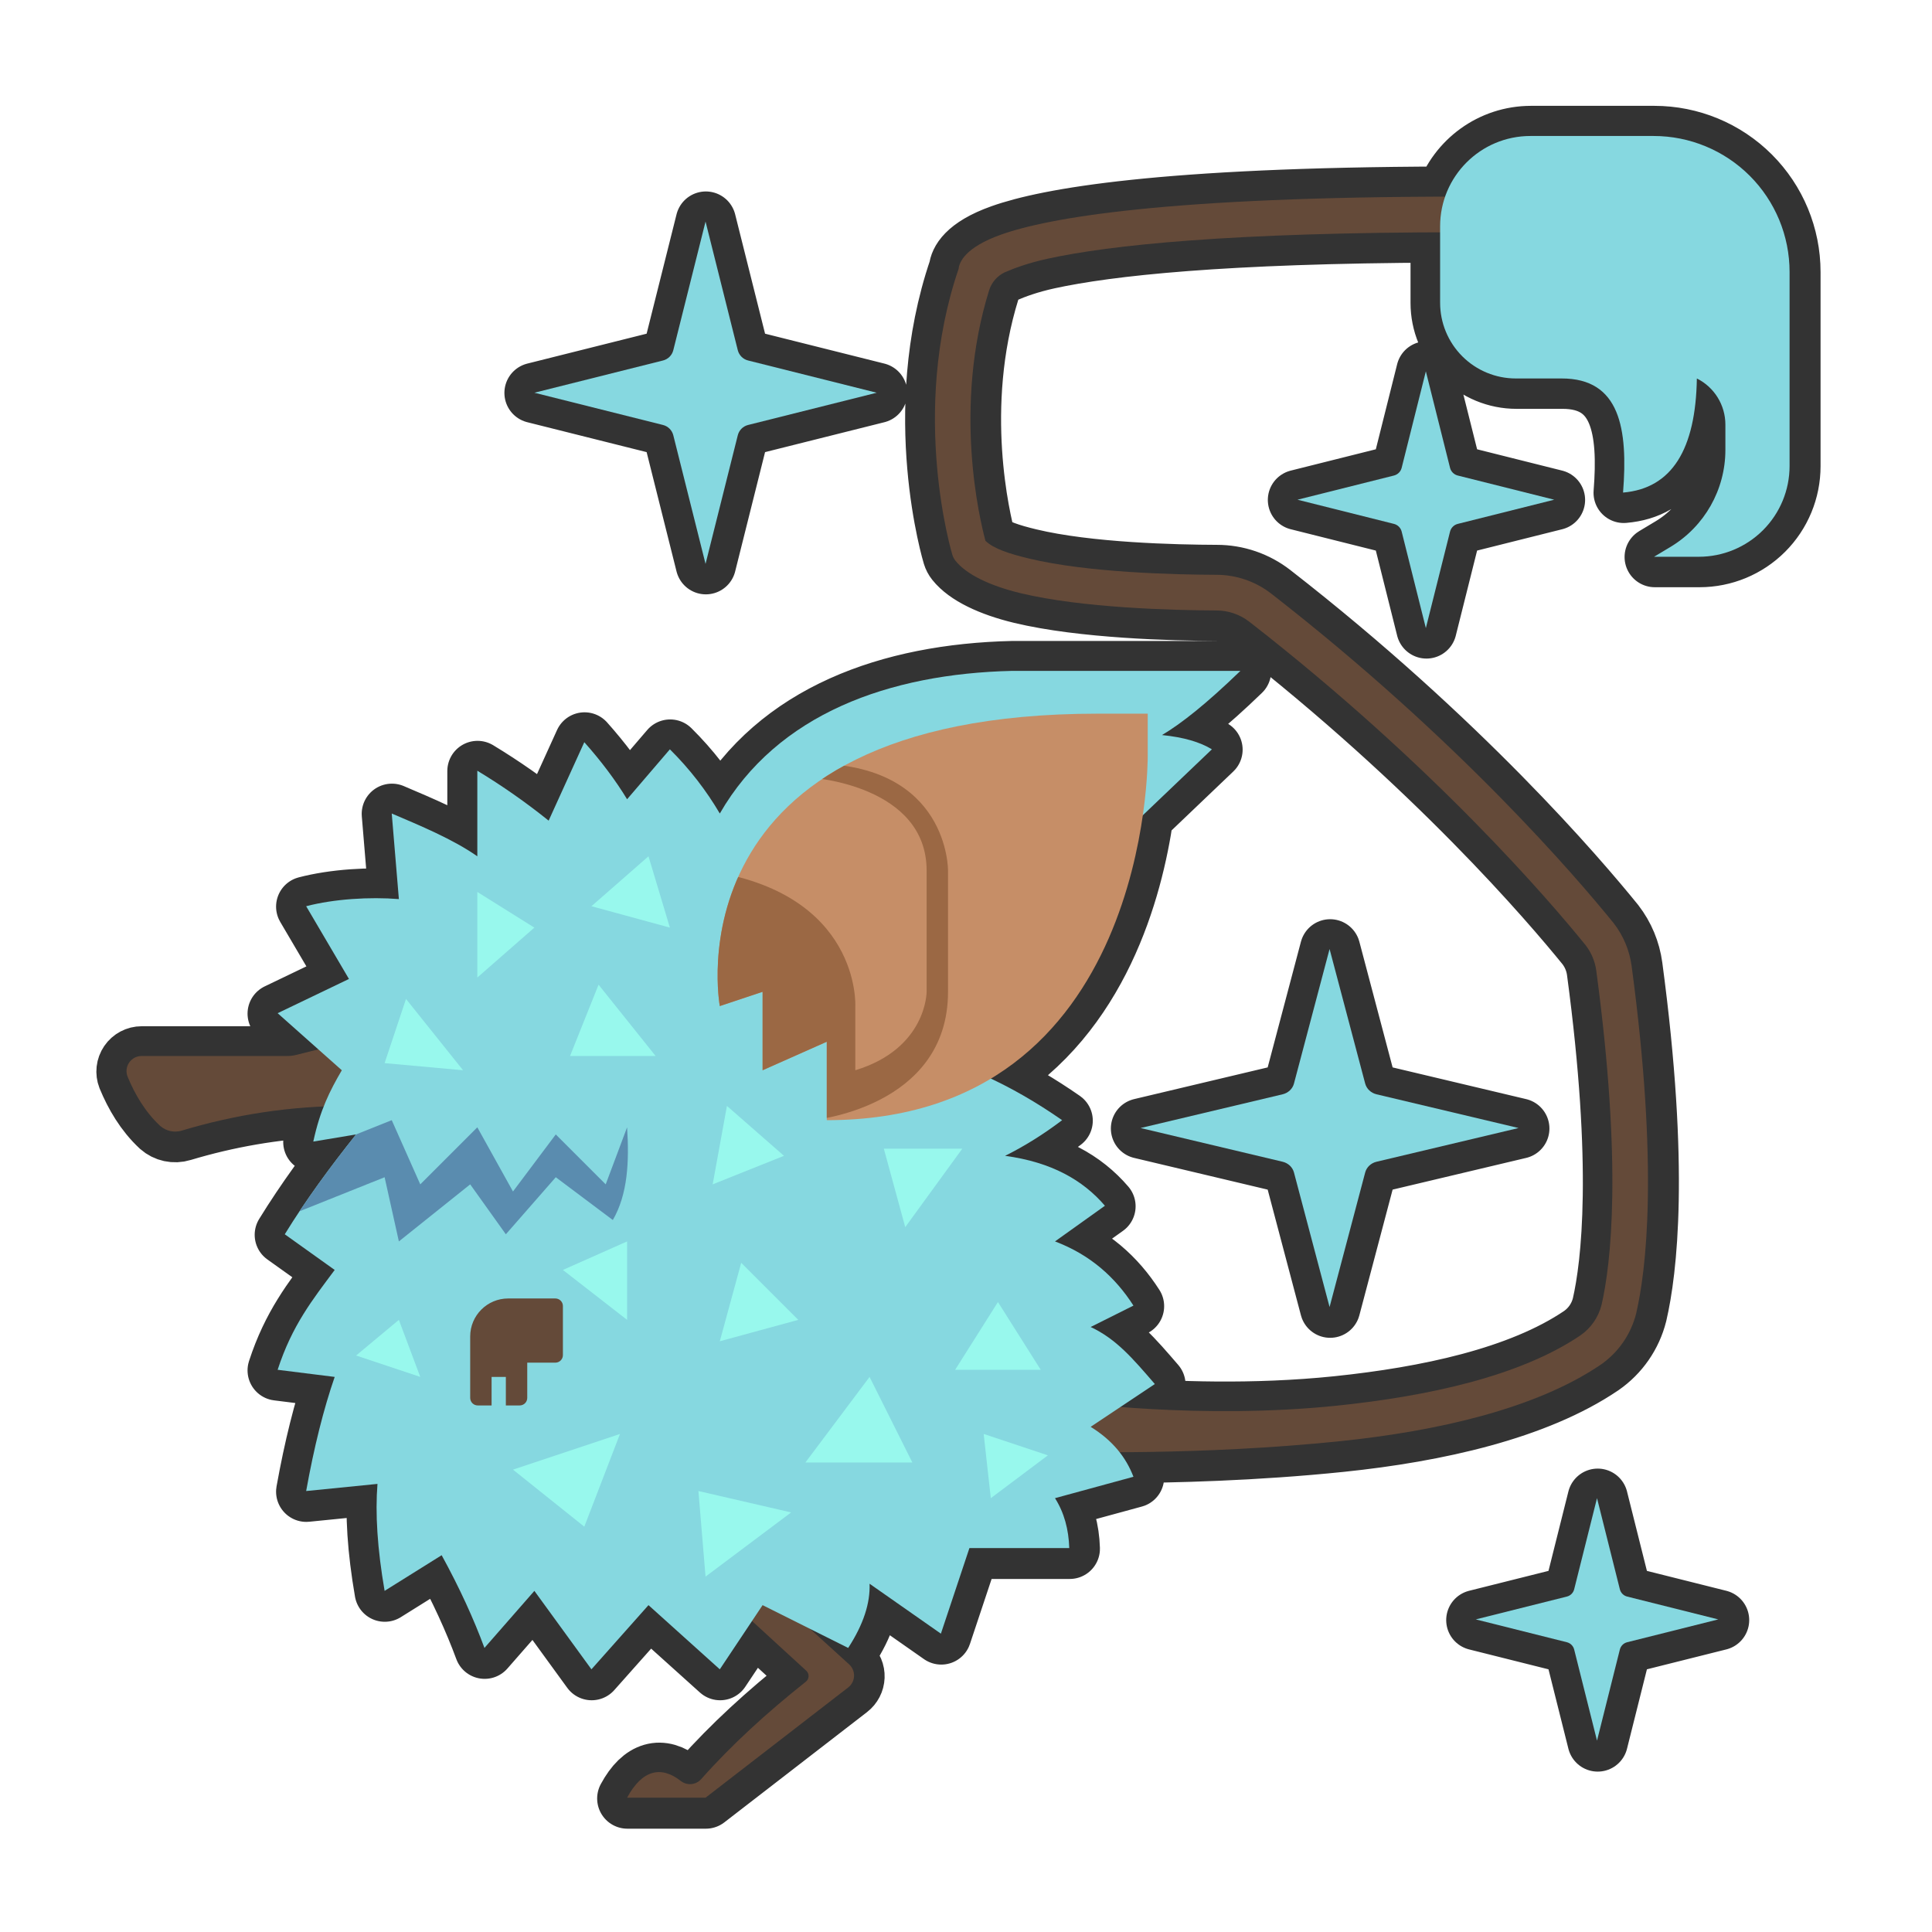 <?xml version="1.0" encoding="UTF-8" standalone="no"?>
<!DOCTYPE svg PUBLIC "-//W3C//DTD SVG 1.1//EN" "http://www.w3.org/Graphics/SVG/1.1/DTD/svg11.dtd">
<svg width="100%" height="100%" viewBox="0 0 256 256" version="1.1" xmlns="http://www.w3.org/2000/svg" xmlns:xlink="http://www.w3.org/1999/xlink" xml:space="preserve" xmlns:serif="http://www.serif.com/" style="fill-rule:evenodd;clip-rule:evenodd;stroke-linecap:round;stroke-linejoin:round;stroke-miterlimit:1.5;">
    <g transform="matrix(0.945,0,0,0.945,7.493,3.844)">
        <g transform="matrix(1.059,0,0,1.059,-7.932,-4.069)">
            <path d="M191.423,26.048C193.048,21.372 197.493,18.015 202.723,18.015C207.694,18.015 213.572,18.015 219.046,18.015C223.822,18.015 228.402,19.912 231.779,23.289C235.157,26.666 237.054,31.247 237.054,36.022C237.054,44.439 237.054,54.233 237.054,61.733C237.054,64.921 235.788,67.978 233.534,70.232C231.28,72.486 228.223,73.752 225.035,73.752C221.764,73.752 219.105,73.752 219.105,73.752C219.105,73.752 220.016,73.205 221.272,72.451C225.788,69.742 228.551,64.861 228.551,59.594L228.551,56.247C228.551,53.659 227.089,51.293 224.774,50.135C224.773,50.135 224.773,50.134 224.773,50.134C224.622,59.501 221.481,64.703 214.995,65.25C215.662,56.821 214.617,50.103 206.824,50.134L200.788,50.134C198.129,50.134 195.579,49.078 193.7,47.199C191.82,45.319 190.764,42.769 190.764,40.111L190.764,30.773C161.939,30.875 146.774,32.528 138.797,34.266C136.223,34.827 134.295,35.545 133.066,36.084C132.09,36.559 131.353,37.415 131.025,38.449C126.208,53.945 129.774,68.813 130.539,71.641C131.638,72.705 133.764,73.374 136.302,73.985C144.092,75.862 155.632,76.121 161.114,76.141C163.753,76.138 166.316,77.017 168.398,78.638C193.326,98.029 208.971,116.38 213.742,122.273C213.754,122.288 213.765,122.302 213.776,122.317C215.045,123.961 215.857,125.911 216.133,127.97C219.737,154.844 218.042,168.323 216.74,173.955C216.736,173.97 216.733,173.984 216.729,173.999C216.039,176.748 214.373,179.154 212.043,180.768C212.037,180.772 212.03,180.777 212.024,180.781C203.369,186.653 190.245,189.583 177.585,190.897C166.147,192.084 155.114,192.343 148.312,192.366C149.107,193.384 149.703,194.472 150.142,195.617L139.75,198.451C140.962,200.365 141.562,202.584 141.64,205.064L128.414,205.064L124.635,216.401L115.188,209.788C115.284,212.344 114.385,215.166 112.354,218.29L107.316,215.771L112.479,220.465C112.916,220.862 113.156,221.433 113.132,222.024C113.108,222.615 112.824,223.165 112.356,223.527C107.236,227.484 93.46,238.129 93.46,238.129L83.069,238.129C85.071,234.417 87.596,233.854 90.22,235.942C91.047,236.558 92.209,236.436 92.889,235.66C96.913,231.124 101.594,226.85 106.746,222.764C106.966,222.59 107.099,222.328 107.109,222.048C107.119,221.767 107.006,221.497 106.799,221.307L99.617,214.723L95.35,221.124L85.903,212.622L78.345,221.124L70.788,210.732L64.175,218.29C62.763,214.469 60.911,210.397 58.507,206.009L50.949,210.732C49.983,205.14 49.694,200.452 50.004,196.562L40.557,197.507C41.603,191.685 42.865,186.653 44.336,182.392L36.779,181.447C38.702,175.532 41.419,172.148 44.336,168.221L37.723,163.498C40.485,159.012 43.7,154.616 47.17,150.272L41.502,151.217C41.893,149.405 42.353,147.906 42.879,146.566C36.307,146.852 30.066,147.969 24.098,149.759C23.095,150.07 22.003,149.835 21.217,149.14C19.22,147.283 17.857,144.93 16.9,142.614C16.658,141.998 16.737,141.301 17.11,140.754C17.483,140.207 18.102,139.88 18.765,139.88C24.049,139.88 35.29,139.88 38.048,139.88C38.46,139.88 38.87,139.83 39.27,139.73L42.17,139.005L36.779,134.212L46.226,129.678L40.557,120.042C44.264,119.076 48.99,118.787 52.838,119.097L51.894,107.761C55.554,109.323 59.996,111.157 63.23,113.429L63.23,102.093C66.52,104.086 69.671,106.287 72.677,108.705L77.4,98.314C79.643,100.833 81.535,103.352 83.069,105.871L88.737,99.259C91.378,101.874 93.559,104.72 95.35,107.761C102.973,94.535 117.818,89.241 134.082,88.867L164.312,88.867C159.773,93.254 156.466,95.862 153.921,97.369C156.808,97.657 158.976,98.305 160.534,99.259L151.385,107.991C149.976,117.776 145.495,134.318 131.264,142.878C134.51,144.404 137.646,146.263 140.695,148.383C138.246,150.239 135.728,151.817 133.137,153.106C139.298,153.939 143.464,156.333 146.363,159.719L139.75,164.442C144.429,166.214 147.732,169.188 150.142,172.945L144.474,175.779C147.841,177.352 150.034,179.919 152.976,183.336L148.417,186.376C155.045,186.9 165.871,187.364 177.098,186.199C188.941,184.969 201.261,182.37 209.369,176.874C210.745,175.916 211.729,174.494 212.146,172.853C213.399,167.406 214.915,154.424 211.451,128.597C211.451,128.596 211.451,128.596 211.451,128.596C211.287,127.368 210.804,126.205 210.047,125.216C205.33,119.393 189.957,101.392 165.497,82.366C165.497,82.365 165.496,82.365 165.496,82.365C164.245,81.391 162.704,80.862 161.119,80.864C161.115,80.864 161.112,80.864 161.108,80.864C155.373,80.843 143.328,80.537 135.196,78.578C131.143,77.601 128.01,76.095 126.565,74.276C126.38,74.044 126.241,73.779 126.155,73.495C126.155,73.495 120.444,54.764 126.984,35.606C127.069,34.749 127.825,32.779 132.607,31.079C138.691,28.914 153.813,26.15 191.423,26.048ZM211.547,198.451L214.572,210.519C214.63,210.753 214.751,210.966 214.922,211.137C215.092,211.307 215.305,211.428 215.539,211.486L227.607,214.511L215.539,217.536C215.305,217.595 215.092,217.715 214.922,217.886C214.751,218.056 214.63,218.269 214.572,218.503L211.547,230.571L208.522,218.503C208.464,218.269 208.343,218.056 208.172,217.886C208.002,217.715 207.789,217.595 207.555,217.536L195.487,214.511L207.555,211.486C207.789,211.428 208.002,211.307 208.172,211.137C208.343,210.966 208.464,210.753 208.522,210.519L211.547,198.451ZM176.121,125.71L180.836,143.528C180.927,143.873 181.116,144.188 181.381,144.439C181.647,144.691 181.979,144.869 182.344,144.956L201.155,149.422L182.344,153.888C181.979,153.974 181.647,154.153 181.381,154.404C181.116,154.656 180.927,154.971 180.836,155.316L176.121,173.134L171.406,155.316C171.315,154.971 171.126,154.656 170.861,154.404C170.595,154.153 170.263,153.974 169.898,153.888L151.087,149.422L169.898,144.956C170.263,144.869 170.595,144.691 170.861,144.439C171.126,144.188 171.315,143.873 171.406,143.528L176.121,125.71ZM188.874,49.19L192.077,61.968C192.139,62.215 192.267,62.441 192.447,62.621C192.628,62.802 192.854,62.93 193.101,62.992L205.879,66.194L193.101,69.397C192.854,69.459 192.628,69.587 192.447,69.767C192.267,69.948 192.139,70.173 192.077,70.421L188.874,83.199L185.672,70.421C185.61,70.173 185.482,69.948 185.301,69.767C185.121,69.587 184.895,69.459 184.648,69.397L171.87,66.194L184.648,62.992C184.895,62.93 185.121,62.802 185.301,62.621C185.482,62.441 185.61,62.215 185.672,61.968L188.874,49.19ZM93.46,29.351L97.73,46.388C97.813,46.718 97.984,47.019 98.224,47.26C98.465,47.5 98.766,47.671 99.096,47.754L116.133,52.024L99.096,56.294C98.766,56.377 98.465,56.547 98.224,56.788C97.984,57.028 97.813,57.329 97.73,57.659L93.46,74.696L89.19,57.659C89.107,57.329 88.937,57.028 88.696,56.788C88.456,56.547 88.155,56.377 87.825,56.294L70.788,52.024L87.825,47.754C88.155,47.671 88.456,47.5 88.696,47.26C88.937,47.019 89.107,46.718 89.19,46.388L93.46,29.351Z" style="fill:rgb(51,51,51);stroke:rgb(51,51,51);stroke-width:8px;"/>
        </g>
        <path d="M94,220C94,220 102.351,227.655 105.12,230.193C105.339,230.394 105.459,230.681 105.448,230.978C105.437,231.275 105.296,231.552 105.063,231.736C99.61,236.061 94.655,240.585 90.395,245.387C89.675,246.208 88.446,246.338 87.571,245.686C84.792,243.475 82.119,244.071 80,248L91,248C91,248 105.582,236.732 111.002,232.544C111.498,232.161 111.798,231.578 111.823,230.953C111.848,230.327 111.595,229.723 111.132,229.302C107.993,226.448 102,221 102,221L94,220Z" style="fill:rgb(100,74,57);"/>
        <path d="M130.764,36.631C131.111,35.535 131.892,34.63 132.924,34.127C134.225,33.557 136.266,32.797 138.991,32.203C147.708,30.303 164.533,28.5 197,28.5L197,23.5C155.5,23.5 139.002,26.494 132.438,28.829C127.377,30.629 126.576,32.714 126.486,33.621C119.563,53.9 125.608,73.728 125.608,73.728C125.7,74.029 125.847,74.309 126.043,74.555C127.572,76.48 130.889,78.075 135.179,79.108C143.787,81.182 156.537,81.507 162.608,81.529C162.612,81.529 162.616,81.529 162.62,81.529C164.298,81.527 165.929,82.086 167.253,83.117C167.253,83.118 167.254,83.118 167.254,83.118C193.146,103.258 209.419,122.313 214.412,128.477C215.214,129.524 215.725,130.755 215.899,132.055C215.899,132.055 215.899,132.055 215.899,132.056C219.565,159.395 217.961,173.137 216.635,178.903C216.193,180.64 215.151,182.145 213.694,183.16C205.112,188.977 192.071,191.728 179.534,193.03C160.317,195.025 142.209,192.509 142.209,192.509L141.791,199.491C141.791,199.491 160.353,200.048 180.05,198.003C193.45,196.612 207.343,193.511 216.505,187.295C216.512,187.29 216.518,187.286 216.525,187.281C218.992,185.572 220.755,183.026 221.486,180.116C221.49,180.1 221.493,180.085 221.497,180.07C222.875,174.108 224.67,159.84 220.854,131.392C220.563,129.213 219.702,127.149 218.36,125.408C218.348,125.393 218.336,125.377 218.323,125.362C213.273,119.124 196.713,99.698 170.325,79.172C168.121,77.456 165.407,76.526 162.615,76.529C156.811,76.508 144.595,76.234 136.35,74.247C133.663,73.6 131.412,72.891 130.249,71.765C129.44,68.772 125.665,53.034 130.764,36.631Z" style="fill:rgb(100,74,57);"/>
        <path d="M41,142C41,142 35.532,143.367 33.637,143.841C33.214,143.947 32.779,144 32.343,144C29.424,144 17.525,144 11.931,144C11.231,144 10.575,144.346 10.18,144.925C9.785,145.504 9.702,146.241 9.958,146.894C10.971,149.345 12.413,151.836 14.528,153.801C15.36,154.538 16.516,154.787 17.577,154.457C24.958,152.244 32.731,151.002 41,151L41,142Z" style="fill:rgb(100,74,57);"/>
        <path d="M93,110C101.069,96 116.783,90.396 134,90L166,90C161.195,94.644 157.694,97.405 155,99C158.056,99.305 160.351,99.991 162,101L118,143C126.299,144.436 133.874,148.046 141,153C138.408,154.965 135.742,156.636 133,158C139.521,158.882 143.931,161.416 147,165L140,170C144.952,171.875 148.449,175.023 151,179L145,182C148.564,183.666 150.886,186.383 154,190L145,196C148.129,197.93 149.973,200.319 151,203L140,206C141.283,208.025 141.918,210.374 142,213L128,213L124,225L114,218C114.102,220.706 113.15,223.693 111,227L99,221L93,230L83,221L75,230L67,219L60,227C58.506,222.956 56.545,218.645 54,214L46,219C44.977,213.081 44.672,208.118 45,204L35,205C36.107,198.838 37.442,193.511 39,189L31,188C33.036,181.739 35.912,178.157 39,174L32,169C34.923,164.251 38.327,159.599 42,155L36,156C36.955,151.577 38.294,148.922 40,146L31,138L41,133.2L35,123C38.923,121.977 43.927,121.672 48,122L47,110C50.874,111.654 55.576,113.595 59,116L59,104C62.482,106.11 65.818,108.44 69,111L74,100C76.374,102.667 78.377,105.333 80,108L86,101C88.796,103.769 91.105,106.781 93,110Z" style="fill:rgb(134,216,224);"/>
        <clipPath id="_clip1">
            <path d="M93,110C101.069,96 116.783,90.396 134,90L166,90C161.195,94.644 157.694,97.405 155,99C158.056,99.305 160.351,99.991 162,101L118,143C126.299,144.436 133.874,148.046 141,153C138.408,154.965 135.742,156.636 133,158C139.521,158.882 143.931,161.416 147,165L140,170C144.952,171.875 148.449,175.023 151,179L145,182C148.564,183.666 150.886,186.383 154,190L145,196C148.129,197.93 149.973,200.319 151,203L140,206C141.283,208.025 141.918,210.374 142,213L128,213L124,225L114,218C114.102,220.706 113.15,223.693 111,227L99,221L93,230L83,221L75,230L67,219L60,227C58.506,222.956 56.545,218.645 54,214L46,219C44.977,213.081 44.672,208.118 45,204L35,205C36.107,198.838 37.442,193.511 39,189L31,188C33.036,181.739 35.912,178.157 39,174L32,169C34.923,164.251 38.327,159.599 42,155L36,156C36.955,151.577 38.294,148.922 40,146L31,138L41,133.2L35,123C38.923,121.977 43.927,121.672 48,122L47,110C50.874,111.654 55.576,113.595 59,116L59,104C62.482,106.11 65.818,108.44 69,111L74,100C76.374,102.667 78.377,105.333 80,108L86,101C88.796,103.769 91.105,106.781 93,110Z"/>
        </clipPath>
        <g clip-path="url(#_clip1)">
            <path d="M90,205L91,217L103,208L90,205ZM64,202L79,197L74,210L64,202ZM130,197L131,206L139,200L130,197ZM114,189L120,201L105,201L114,189ZM48,181L42,186L51,189L48,181ZM132,178.5L138,188L126,188L132,178.5ZM96,173L93,184L104,181L96,173ZM71,174L80,170L80,181L71,174ZM116,157L127,157L119,168L116,157ZM94,151L92,162L102,158L94,151ZM49,136L57,146L46,145L49,136ZM76,134L72,144L84,144L76,134ZM59,121L67,126L59,133L59,121ZM75,123L83,116L86,126L75,123Z" style="fill:rgb(152,248,237);"/>
            <path d="M42,155L47,153L51,162L59,154L64,163L70,155L77,162L80,154C80.311,158.822 80.094,163.38 78,167L70,161L63,169L58,162L48,170L46,161L31,167L42,155Z" style="fill:rgb(90,140,175);"/>
            <path d="M58,183.328C58,180.385 60.385,178 63.328,178C65.794,178 68.494,178 69.941,178C70.526,178 71,178.474 71,179.059C71,180.79 71,184.21 71,185.941C71,186.222 70.888,186.491 70.69,186.69C70.491,186.888 70.222,187 69.941,187C68.474,187 66,187 66,187L66,191.941C66,192.222 65.888,192.491 65.69,192.69C65.491,192.888 65.222,193 64.941,193C64.078,193 63,193 63,193L63,189L61,189L61,193L59.059,193C58.778,193 58.509,192.888 58.31,192.69C58.112,192.491 58,192.222 58,191.941C58,190.165 58,186.468 58,183.328Z" style="fill:rgb(100,74,57);"/>
        </g>
        <path d="M194,27.66C194,20.668 199.668,15 206.66,15C211.922,15 218.144,15 223.938,15C228.994,15 233.842,17.008 237.417,20.583C240.992,24.158 243,29.006 243,34.062C243,42.971 243,53.339 243,61.278C243,64.652 241.66,67.888 239.274,70.274C236.888,72.66 233.652,74 230.278,74C226.815,74 224,74 224,74C224,74 224.964,73.421 226.294,72.623C231.075,69.755 234,64.589 234,59.014L234,55.471C234,52.731 232.452,50.226 230.001,49.001C230,49 230,49 230,49C229.841,58.915 226.515,64.421 219.65,65C220.356,56.078 219.25,48.967 211,49L204.611,49C201.797,49 199.098,47.882 197.108,45.892C195.118,43.902 194,41.203 194,38.389L194,27.66Z" style="fill:rgb(134,216,224);"/>
        <g transform="matrix(0.68,0,0,0.68,153.44,185.6)">
            <path d="M92,30L96.709,48.786C96.8,49.15 96.988,49.482 97.253,49.747C97.518,50.012 97.85,50.2 98.214,50.291L117,55L98.214,59.709C97.85,59.8 97.518,59.988 97.253,60.253C96.988,60.518 96.8,60.85 96.709,61.214L92,80L87.291,61.214C87.2,60.85 87.012,60.518 86.747,60.253C86.482,59.988 86.15,59.8 85.786,59.709L67,55L85.786,50.291C86.15,50.2 86.482,50.012 86.747,49.747C87.012,49.482 87.2,49.15 87.291,48.786L92,30Z" style="fill:rgb(134,216,224);"/>
        </g>
        <g transform="matrix(1.06,0,0,1.004,80.98,98.88)">
            <path d="M92,30L96.709,48.786C96.8,49.15 96.988,49.482 97.253,49.747C97.518,50.012 97.85,50.2 98.214,50.291L117,55L98.214,59.709C97.85,59.8 97.518,59.988 97.253,60.253C96.988,60.518 96.8,60.85 96.709,61.214L92,80L87.291,61.214C87.2,60.85 87.012,60.518 86.747,60.253C86.482,59.988 86.15,59.8 85.786,59.709L67,55L85.786,50.291C86.15,50.2 86.482,50.012 86.747,49.747C87.012,49.482 87.2,49.15 87.291,48.786L92,30Z" style="fill:rgb(134,216,224);"/>
        </g>
        <g transform="matrix(0.72,0,0,0.72,125.76,26.4)">
            <path d="M92,30L96.709,48.786C96.8,49.15 96.988,49.482 97.253,49.747C97.518,50.012 97.85,50.2 98.214,50.291L117,55L98.214,59.709C97.85,59.8 97.518,59.988 97.253,60.253C96.988,60.518 96.8,60.85 96.709,61.214L92,80L87.291,61.214C87.2,60.85 87.012,60.518 86.747,60.253C86.482,59.988 86.15,59.8 85.786,59.709L67,55L85.786,50.291C86.15,50.2 86.482,50.012 86.747,49.747C87.012,49.482 87.2,49.15 87.291,48.786L92,30Z" style="fill:rgb(134,216,224);"/>
        </g>
        <g transform="matrix(0.96,0,0,0.96,2.68,-1.8)">
            <path d="M92,30L96.709,48.786C96.8,49.15 96.988,49.482 97.253,49.747C97.518,50.012 97.85,50.2 98.214,50.291L117,55L98.214,59.709C97.85,59.8 97.518,59.988 97.253,60.253C96.988,60.518 96.8,60.85 96.709,61.214L92,80L87.291,61.214C87.2,60.85 87.012,60.518 86.747,60.253C86.482,59.988 86.15,59.8 85.786,59.709L67,55L85.786,50.291C86.15,50.2 86.482,50.012 86.747,49.747C87.012,49.482 87.2,49.15 87.291,48.786L92,30Z" style="fill:rgb(134,216,224);"/>
        </g>
        <path d="M93,137C93,137 85.387,96 146,96L153,96L153,102C153,102 153.417,153 108,153L108,142L99,146L99,135L93,137Z" style="fill:rgb(198,142,103);"/>
        <clipPath id="_clip2">
            <path d="M93,137C93,137 85.387,96 146,96L153,96L153,102C153,102 153.417,153 108,153L108,142L99,146L99,135L93,137Z"/>
        </clipPath>
        <g clip-path="url(#_clip2)">
            <path d="M112,146L112,137C112,137 112.806,121.02 91,118L91,153L106,153C106,153 125,151.282 125,135L125,118C125,118 125.162,103 106,103L106,105C106,105 122,106.094 122,118L122,135C122,135 122.02,142.959 112,146Z" style="fill:rgb(155,104,68);"/>
        </g>
    </g>
</svg>
